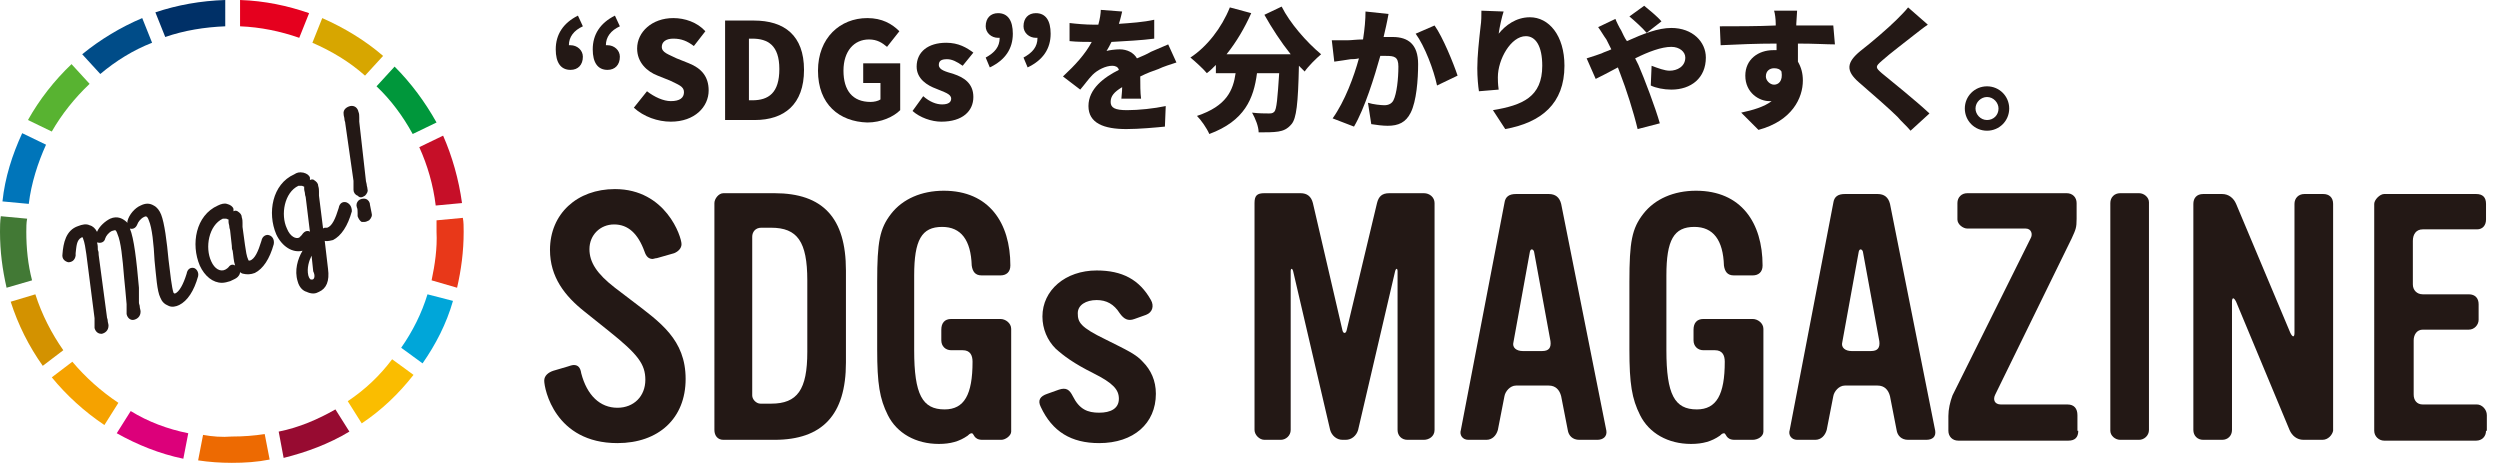 <?xml version="1.0" encoding="utf-8"?>
<!-- Generator: Adobe Illustrator 24.0.3, SVG Export Plug-In . SVG Version: 6.00 Build 0)  -->
<svg version="1.1" xmlns="http://www.w3.org/2000/svg" xmlns:xlink="http://www.w3.org/1999/xlink" x="0px" y="0px"
	 viewBox="0 0 304.1 56.4" style="enable-background:new 0 0 304.1 56.4;" xml:space="preserve">
<style type="text/css">
	.st0{display:none;}
	.st1{display:inline;}
	.st2{fill:#599F34;}
	.st3{fill:#CB900E;}
	.st4{fill:#AD1E24;}
	.st5{fill:#28813A;}
	.st6{fill:#3C6531;}
	.st7{fill:#F5A817;}
	.st8{fill:#D3251A;}
	.st9{fill:#EC8A13;}
	.st10{fill:#025FA3;}
	.st11{fill:#7D1926;}
	.st12{fill:#138EC2;}
	.st13{fill:#DC5211;}
	.st14{fill:#CD131C;}
	.st15{fill:#BF1062;}
	.st16{fill:#15284C;}
	.st17{fill:#C67A15;}
	.st18{fill:#043C70;}
	.st19{fill:#191210;}
	.st20{fill:#58B331;}
	.st21{fill:#D7A600;}
	.st22{fill:#C60F28;}
	.st23{fill:#00973B;}
	.st24{fill:#427935;}
	.st25{fill:#FABD00;}
	.st26{fill:#E83819;}
	.st27{fill:#F5A200;}
	.st28{fill:#0075BA;}
	.st29{fill:#970B31;}
	.st30{fill:#00A6D9;}
	.st31{fill:#ED6A02;}
	.st32{fill:#E5001E;}
	.st33{fill:#DC007A;}
	.st34{fill:#003067;}
	.st35{fill:#D39200;}
	.st36{fill:#004C88;}
	.st37{fill:#231815;}
</style>
<g id="レイヤー_1" class="st0">
	<g id="グループ_247" transform="translate(-268.915 -269.451)" class="st1">
		<g id="グループ_251">
			<g id="グループ_247-2">
				<path id="パス_458" class="st2" d="M279.8,279.6l-2.2-2.4c-2.1,2-3.9,4.3-5.3,6.9l2.9,1.4C276.5,283.4,278,281.4,279.8,279.6z
					"/>
				<path id="パス_459" class="st3" d="M315.5,276.3c-2.2-1.9-4.7-3.5-7.4-4.6l-1.1,3c2.3,1,4.5,2.3,6.4,4L315.5,276.3z"/>
				<path id="パス_460" class="st4" d="M325.1,294.1c-0.4-2.9-1.1-5.6-2.3-8.2l-2.9,1.4c1,2.2,1.7,4.6,2,7.1L325.1,294.1z"/>
				<path id="パス_461" class="st5" d="M319.1,285.8l2.9-1.4c-1.4-2.5-3.1-4.8-5.1-6.8l-2.2,2.4
					C316.4,281.6,317.9,283.6,319.1,285.8z"/>
				<path id="パス_462" class="st6" d="M272.2,296.1l-3.2-0.3c0,0.6-0.1,1.2-0.1,1.8c0,2.3,0.3,4.6,0.8,6.8l3.1-0.9
					c-0.5-1.9-0.7-3.9-0.7-5.9C272.1,297.1,272.1,296.6,272.2,296.1z"/>
				<path id="パス_463" class="st7" d="M311.2,318.3l1.7,2.7c2.4-1.6,4.5-3.6,6.3-5.9l-2.5-1.9
					C315.1,315.1,313.3,316.9,311.2,318.3z"/>
				<path id="パス_464" class="st8" d="M321.4,303.5l3.1,0.9c0.5-2.2,0.8-4.5,0.8-6.8c0-0.6,0-1.2,0-1.7l-3.2,0.3c0,0.5,0,1,0,1.4
					C322.1,299.6,321.9,301.6,321.4,303.5z"/>
				<path id="パス_465" class="st9" d="M277.8,313.5l-2.5,1.9c1.8,2.2,4,4.2,6.4,5.8l1.7-2.7C281.2,317.1,279.4,315.4,277.8,313.5
					z"/>
				<path id="パス_466" class="st10" d="M271.6,285.7c-1.2,2.6-2.1,5.5-2.4,8.3l3.2,0.3c0.3-2.5,1-4.9,2.1-7.2L271.6,285.7z"/>
				<path id="パス_467" class="st11" d="M303.4,325.1c2.8-0.6,5.5-1.7,8-3.2l-1.7-2.7c-2.1,1.2-4.5,2.2-6.9,2.7L303.4,325.1z"/>
				<path id="パス_468" class="st12" d="M320.3,313.7c1.6-2.3,2.9-4.9,3.7-7.6l-3.1-0.9c-0.7,2.3-1.8,4.5-3.2,6.5L320.3,313.7z"/>
				<path id="パス_469" class="st13" d="M293.6,322.4l-0.6,3.1c2.9,0.4,5.8,0.4,8.7-0.1l-0.6-3.1
					C298.6,322.7,296.1,322.7,293.6,322.4L293.6,322.4z"/>
				<path id="パス_470" class="st14" d="M306.5,271c-2.7-1-5.5-1.5-8.4-1.6v3.2c2.5,0.1,4.9,0.6,7.2,1.4L306.5,271z"/>
				<path id="パス_471" class="st15" d="M283.1,322.1c2.5,1.5,5.3,2.5,8.1,3.1l0.6-3.1c-2.5-0.5-4.8-1.4-7-2.7L283.1,322.1z"/>
				<path id="パス_472" class="st16" d="M296.4,269.5c-2.9,0.1-5.7,0.6-8.5,1.5l1.2,3c2.4-0.8,4.8-1.2,7.3-1.3L296.4,269.5z"/>
				<path id="パス_473" class="st17" d="M270.2,306.2c0.9,2.8,2.2,5.4,3.9,7.8l2.5-1.9c-1.5-2.1-2.6-4.4-3.4-6.8L270.2,306.2z"/>
				<path id="パス_474" class="st18" d="M286.2,271.6c-2.6,1.1-5.1,2.6-7.3,4.4l2.1,2.4c1.9-1.6,4-2.9,6.3-3.8L286.2,271.6z"/>
			</g>
			<g id="グループ_248">
				<path id="パス_475" class="st19" d="M344,323.1c-7.6,0-9-6.5-9-7.6c0-0.6,0.5-1.1,1.1-1.2l1.7-0.5c0.3-0.1,0.5-0.1,0.8-0.2
					c0.5,0,0.8,0.2,0.9,1c0.7,2.7,2.3,4.2,4.4,4.2c1.8,0.1,3.3-1.3,3.4-3.1c0-0.1,0-0.2,0-0.3c0-1.9-0.9-3.1-4.4-5.9l-3-2.4
					c-2.4-1.9-4.2-4.2-4.2-7.5c0-4.4,3.3-7.4,7.9-7.4c4,0,7.4,2.8,8.1,6.7c0,0.5-0.4,1-0.9,1.1l-2.1,0.6c-0.2,0-0.3,0.1-0.5,0.1
					c-0.5,0-0.8-0.3-1-0.9c-0.8-2.2-2-3.3-3.6-3.3c-1.6,0-3,1.2-3,2.9c0,0,0,0.1,0,0.2c0,1.6,0.9,3,3.1,4.8l2.1,1.6
					c3.4,2.6,6.5,4.8,6.5,9.5C352.2,320,348.9,323.1,344,323.1z"/>
				<path id="パス_476" class="st19" d="M363,322.6h-6.2c-0.6,0-1.1-0.5-1.1-1.1c0,0,0,0,0-0.1v-27.6c0-0.6,0.5-1.1,1.1-1.2h6.2
					c5.9,0,8.7,3,8.7,9.4v11.2C371.7,319.6,368.9,322.6,363,322.6z M367.1,303.3c0-4.8-1.2-6.4-4.4-6.4h-1.2c-0.6,0-1.1,0.4-1.1,1
					c0,0,0,0.1,0,0.1v19.3c0,0.5,0.5,1,1,1h1.3c3.2,0,4.4-1.7,4.4-6.3V303.3z"/>
				<path id="パス_477" class="st19" d="M390.6,322.6h-2.3c-1,0-1-0.8-1.3-0.8c-0.2,0-0.4,0.1-0.5,0.3c-1,0.7-2.3,1-3.5,1
					c-2.6,0.1-5-1.3-6.2-3.5c-1-2-1.3-3.8-1.3-8v-8.2c0-4.9,0.3-6.5,1.7-8.3c1.6-1.9,3.9-3,6.4-2.8c5.5,0,8.1,3.9,8.1,9.1
					c0,0.6-0.4,1.1-1,1.2c-0.1,0-0.1,0-0.2,0h-2.3c-0.6,0-1.2-0.5-1.2-1.1c0,0,0,0,0-0.1c-0.1-3.1-1.3-4.7-3.6-4.7
					c-2.5,0-3.4,1.6-3.4,5.9v9.1c0,5.4,1,7.2,3.6,7.2c2.4,0,3.4-1.8,3.4-5.8c0-0.8-0.3-1.4-1.2-1.4h-1.4c-0.6,0-1.2-0.5-1.2-1.1
					c0,0,0,0,0-0.1V309c-0.1-0.6,0.4-1.2,1-1.2c0.1,0,0.1,0,0.2,0h6c0.7,0,1.2,0.5,1.3,1.2v12.5
					C391.8,322.1,391.3,322.6,390.6,322.6z"/>
				<path id="パス_478" class="st19" d="M402.6,323c-3.1,0.2-6-1.6-7.1-4.4c-0.4-0.8-0.1-1.3,0.8-1.6l1.4-0.5
					c0.9-0.3,1.4,0,1.7,0.8c0.5,1.3,1.8,2.1,3.2,2c1.4,0,2.4-0.5,2.4-1.7c0-1.1-0.7-1.9-3.1-3.1c-1.7-0.8-3.2-1.8-4.6-3
					c-1.1-1-1.6-2.4-1.6-3.9c0-3.2,2.8-5.6,6.5-5.6c2.7-0.2,5.3,1.2,6.6,3.6c0.4,0.5,0.3,1.2-0.2,1.6c-0.1,0.1-0.2,0.1-0.3,0.2
					l-1.4,0.5c-0.7,0.3-1.5,0-1.8-0.7c-0.5-1-1.6-1.6-2.8-1.6c-1.3,0-2.3,0.6-2.3,1.6c0,1.1,0.2,1.7,3.4,3.2
					c2.6,1.3,3.6,1.9,4.5,2.7c1.1,1,1.6,2.4,1.6,3.9C409.5,320.7,406.7,323,402.6,323z"/>
			</g>
			<g id="グループ_249">
				<path id="パス_479" class="st19" d="M335.8,271.4c-0.8,0.3-1.4,1.1-1.4,2.1c0,0,0.1,0,0.2,0c0.6,0,1.1,0.4,1.2,1
					c0,0,0,0,0,0.1c0,0.6-0.4,1.2-1,1.2c0,0-0.1,0-0.1,0c-0.9,0-1.4-0.7-1.4-2c0-1.5,0.8-2.8,2.2-3.4L335.8,271.4z M339.5,271.4
					c-0.8,0.3-1.4,1.1-1.4,2.1c0,0,0.1,0,0.2,0c0.6,0,1.1,0.4,1.2,1c0,0,0,0,0,0.1c0,0.6-0.4,1.2-1,1.2c0,0-0.1,0-0.1,0
					c-0.9,0-1.4-0.7-1.4-2c0-1.5,0.8-2.8,2.2-3.4L339.5,271.4z"/>
				<path id="パス_480" class="st19" d="M340.9,280.4l1.2-1.5c0.7,0.7,1.7,1.1,2.7,1.2c1.1,0,1.7-0.5,1.7-1.2c0-0.8-0.6-1-1.6-1.5
					l-1.4-0.6c-1.3-0.4-2.1-1.6-2.2-2.9c0-1.8,1.5-3.1,3.7-3.1c1.3,0,2.5,0.5,3.4,1.4l-1.1,1.4c-0.6-0.6-1.4-0.9-2.3-0.9
					c-0.9,0-1.5,0.4-1.5,1.1c0,0.8,0.8,1,1.7,1.4l1.4,0.6c1.3,0.4,2.2,1.6,2.2,2.9c0,1.8-1.5,3.2-3.9,3.2
					C343.4,282,342,281.4,340.9,280.4z"/>
				<path id="パス_481" class="st19" d="M350.6,271.1h2.9c3.3,0,5.3,1.7,5.3,5.3s-2,5.4-5.2,5.4h-3.1L350.6,271.1z M353.5,280.1
					c2,0,3.2-1.1,3.2-3.7s-1.2-3.6-3.2-3.6h-0.7v7.3L353.5,280.1L353.5,280.1z"/>
				<path id="パス_482" class="st19" d="M360.4,276.5c0-3.5,2.3-5.6,5.1-5.6c1.2,0,2.5,0.5,3.3,1.4l-1.1,1.4
					c-0.5-0.6-1.3-0.9-2.1-0.9c-1.8,0-3,1.4-3,3.7c0,2.3,1.1,3.7,3.2,3.7c0.5,0,1-0.1,1.4-0.4v-2.1h-1.9v-1.8h3.8v4.8
					c-1,0.9-2.2,1.3-3.5,1.3C362.6,282,360.4,280,360.4,276.5z"/>
				<path id="パス_483" class="st19" d="M370.4,280.9l1-1.3c0.6,0.5,1.4,0.9,2.2,0.9c0.8,0,1.2-0.4,1.2-0.9c0-0.6-0.8-0.9-1.7-1.2
					c-1-0.4-2.2-1-2.2-2.4c0-1.5,1.2-2.5,3-2.5c1,0,2,0.4,2.8,1l-1,1.3c-0.5-0.4-1.1-0.6-1.8-0.7c-0.7,0-1.1,0.3-1.1,0.8
					c0,0.6,0.8,0.8,1.6,1.1c1.1,0.4,2.3,0.9,2.3,2.5c0,1.4-1.1,2.6-3.2,2.6C372.4,282,371.3,281.5,370.4,280.9z"/>
				<path id="パス_484" class="st19" d="M378.2,274.7c0.8-0.4,1.4-1.2,1.4-2.1c0,0-0.1,0-0.1,0c-0.6,0-1.1-0.4-1.2-1
					c0,0,0,0,0-0.1c0-0.6,0.4-1.2,1-1.2c0,0,0.1,0,0.1,0c0.9,0,1.4,0.7,1.4,2c0,1.5-0.8,2.8-2.2,3.4L378.2,274.7z M381.8,274.7
					c0.8-0.4,1.4-1.2,1.4-2.1c0,0-0.1,0-0.1,0c-0.6,0-1.1-0.4-1.2-1c0,0,0,0,0-0.1c0-0.6,0.4-1.2,1-1.2c0,0,0.1,0,0.1,0
					c0.9,0,1.4,0.7,1.4,2c0,1.5-0.8,2.8-2.2,3.4L381.8,274.7z"/>
				<path id="パス_485" class="st19" d="M401.2,273.4c-0.4,0.3-0.9,0.5-1.4,0.8c-1.4,0.6-2.7,1.4-4,2.1c-1.2,0.8-2,1.6-2,2.6
					c0,1,1,1.6,3,1.6c1.6,0,3.1-0.2,4.7-0.5l0,2.1c-1.5,0.2-3.1,0.4-4.6,0.4c-2.9,0-5-0.8-5-3.3c0-1.6,1-2.8,2.4-3.8
					c-0.7-1.2-1.4-2.8-2-4.3l1.8-0.7c0.5,1.4,1.1,2.7,1.8,4c1.2-0.7,2.4-1.3,3.1-1.7c0.5-0.2,0.9-0.5,1.3-0.9L401.2,273.4z"/>
				<path id="パス_486" class="st19" d="M411.7,271.4c-0.8,0.3-1.4,1.1-1.4,2.1c0,0,0.1,0,0.2,0c0.6,0,1.1,0.4,1.2,1
					c0,0,0,0,0,0.1c0,0.6-0.4,1.2-1,1.2c0,0-0.1,0-0.1,0c-0.9,0-1.4-0.7-1.4-2c0-1.5,0.8-2.8,2.2-3.4L411.7,271.4z M415.3,271.4
					c-0.8,0.3-1.4,1.1-1.4,2.1c0,0,0.1,0,0.2,0c0.6,0,1.1,0.4,1.2,1c0,0,0,0,0,0.1c0,0.6-0.4,1.2-1,1.2c0,0-0.1,0-0.1,0
					c-0.9,0-1.4-0.7-1.4-2c0-1.5,0.8-2.8,2.2-3.4L415.3,271.4z"/>
				<path id="パス_487" class="st19" d="M424.4,269.5c1.6,2.3,3.7,4.1,6.3,5.3c-0.4,0.5-0.8,1-1.2,1.5c-2.3-1.3-4.3-3-5.9-5.1
					c-1.5,2.1-3.5,3.9-5.8,5.1c-0.3-0.5-0.7-1-1.1-1.4c2.4-1.3,4.5-3.1,5.9-5.4L424.4,269.5z M424.7,281.1h5.2v1.6h-12.3v-1.6h1.6
					v-5h1.7v5h2.1v-7.5h1.8v3.1h3.9v1.5h-3.9V281.1z"/>
				<path id="パス_488" class="st19" d="M440.5,279.7c1.4,0.8,3,1.4,4.6,1.6c-0.5,0.5-0.8,1-1.2,1.6c-1.8-0.4-3.5-1.3-4.9-2.5v2.6
					h-1.7v-2.5c-1.5,1.1-3.1,1.9-4.9,2.4c-0.3-0.5-0.7-1-1.1-1.4c1.6-0.3,3.2-0.9,4.6-1.7h-4.2v-1.4h5.5v-0.6h-4.2v-1.2h4.2v-0.6
					h-4.9v-1.4h2.8c-0.1-0.4-0.3-0.8-0.5-1.1l0.2,0h-3v-1.4h1.9c-0.2-0.6-0.5-1.2-0.9-1.8l1.5-0.5c0.4,0.6,0.8,1.3,1.1,2l-0.7,0.3
					h1.3v-2.4h1.6v2.4h1.1v-2.4h1.6v2.4h1.3l-0.5-0.2c0.4-0.7,0.7-1.4,0.9-2.1l1.8,0.4c-0.4,0.7-0.8,1.3-1.1,1.8h1.9v1.4h-2.7
					c-0.2,0.4-0.5,0.8-0.7,1.2h2.8v1.4h-5v0.6h4.4v1.2H439v0.6h5.6v1.4L440.5,279.7z M436.5,273.3c0.2,0.4,0.4,0.7,0.5,1.1l-0.2,0
					h2.7c0.2-0.4,0.4-0.8,0.5-1.2H436.5z"/>
				<path id="パス_489" class="st19" d="M446.4,274.7c0.8-0.4,1.4-1.2,1.4-2.1c0,0-0.1,0-0.1,0c-0.6,0-1.1-0.4-1.2-1
					c0,0,0,0,0-0.1c0-0.6,0.4-1.2,1-1.2c0,0,0.1,0,0.1,0c0.9,0,1.4,0.7,1.4,2c0,1.5-0.8,2.8-2.2,3.4L446.4,274.7z M450,274.7
					c0.8-0.4,1.4-1.2,1.4-2.1c0,0-0.1,0-0.1,0c-0.6,0-1.1-0.4-1.2-1c0,0,0,0,0-0.1c0-0.6,0.4-1.2,1-1.2c0,0,0.1,0,0.1,0
					c0.9,0,1.4,0.7,1.4,2c0,1.5-0.8,2.8-2.2,3.4L450,274.7z"/>
				<path id="パス_490" class="st19" d="M464.7,279.7c0-0.4,0-1.1,0.1-1.7c-1.1,0.6-1.6,1.1-1.6,1.9c0,0.8,0.7,1,2.1,1
					c1.4,0,2.7-0.1,4.1-0.4l-0.1,1.9c-1.4,0.1-2.7,0.2-4.1,0.2c-2.2,0-3.9-0.5-3.9-2.4c0-1.8,1.7-3,3.4-3.8c-0.2-0.3-0.6-0.5-1-0.5
					c-0.8,0-1.6,0.4-2.2,1c-0.5,0.5-0.9,1-1.3,1.6l-1.5-1.1c1.3-1.1,2.4-2.5,3.2-3.9h-0.2c-0.6,0-1.6,0-2.4-0.1v-1.7
					c0.8,0.1,1.7,0.2,2.5,0.2h0.7c0.1-0.5,0.2-1.1,0.3-1.6l1.9,0.2c-0.1,0.4-0.2,0.8-0.4,1.4c1.4-0.1,2.7-0.2,4.1-0.4l0,1.7
					c-1.5,0.2-3.1,0.3-4.7,0.4c-0.2,0.5-0.5,1-0.8,1.5c0.5-0.2,1.1-0.3,1.6-0.3c0.8-0.1,1.6,0.4,1.9,1.1c0.7-0.4,1.4-0.6,1.9-0.9
					c0.5-0.2,1.1-0.5,1.6-0.7l0.7,1.7c-0.6,0.2-1.1,0.4-1.7,0.6c-0.6,0.2-1.5,0.6-2.3,1c0,0.8,0,1.9,0.1,2.5L464.7,279.7z"/>
				<path id="パス_491" class="st19" d="M482.7,275.4c0.9,1,1.4,2.2,1.4,3.5c0,2.2-1.9,3.7-5.1,3.7c-2.3,0-3.9-1-3.9-3.4
					c0-0.4,0-0.9,0.1-1.5c-0.9-0.1-1.9-0.2-2.8-0.5l0.1-1.7c0.9,0.3,1.9,0.5,2.8,0.6c0.1-0.6,0.2-1.3,0.2-2c-1-0.1-1.9-0.3-2.9-0.5
					l0.1-1.7c1,0.3,2,0.5,2.9,0.5c0.1-0.4,0.1-0.8,0.1-1.1c0-0.4,0-0.9,0-1.3l2,0.1c-0.1,0.5-0.2,0.9-0.2,1.3c0,0.2-0.1,0.6-0.2,1.1
					c0.9,0,1.8-0.1,2.6-0.2l-0.1,1.7c-0.9,0.1-1.9,0.1-2.8,0.1c-0.1,0.6-0.2,1.3-0.2,2h0.1c1,0,1.9-0.1,2.9-0.2l0,1.7
					c-0.8,0.1-1.6,0.1-2.5,0.1H477c0,0.4-0.1,0.8-0.1,1c0,1.2,0.7,1.8,2.1,1.8c2,0,3.1-0.9,3.1-2.1c-0.1-1.1-0.6-2.1-1.5-2.8
					L482.7,275.4z"/>
				<path id="パス_492" class="st19" d="M487.9,275.2c1.7-0.6,3.4-1,5.1-1.1c2.3,0,3.8,1.4,3.8,3.5c0,2.6-2.3,4.4-6.8,4.6
					l-0.8-1.8c3.3-0.1,5.7-0.9,5.7-2.9c0-1-0.8-1.8-1.9-1.8c-0.1,0-0.1,0-0.2,0c-1.7,0-4.5,1.2-5.8,1.7l-0.7-1.9
					C486.9,275.5,487.4,275.4,487.9,275.2z"/>
				<path id="パス_493" class="st19" d="M509,273.4c-0.4,0.3-0.9,0.5-1.4,0.8c-1.4,0.6-2.7,1.4-4,2.1c-1.2,0.8-2,1.6-2,2.6
					c0,1,1,1.6,3,1.6c1.6,0,3.1-0.2,4.7-0.5l0,2.1c-1.5,0.2-3.1,0.4-4.6,0.4c-2.9,0-5-0.8-5-3.3c0-1.6,1-2.8,2.4-3.8
					c-0.7-1.2-1.4-2.8-2-4.3l1.8-0.7c0.5,1.4,1.1,2.7,1.8,4c1.2-0.7,2.4-1.3,3.1-1.7c0.5-0.2,0.9-0.5,1.3-0.9L509,273.4z"/>
				<path id="パス_494" class="st19" d="M515.1,279.7c0.6,1,1.7,1.4,3.2,1.4c1.7,0.1,5,0,6.9-0.1c-0.2,0.6-0.4,1.1-0.5,1.7
					c-1.7,0.1-4.7,0.1-6.4,0c-1.5,0.1-2.9-0.5-3.9-1.6c-0.6,0.6-1.3,1.1-2.1,1.7l-0.8-1.8c0.7-0.4,1.4-0.9,2-1.3v-3.1h-1.7v-1.6h3.4
					L515.1,279.7L515.1,279.7z M514.1,273.2c-0.7-0.9-1.5-1.6-2.3-2.3l1.3-1c0.9,0.6,1.7,1.4,2.4,2.2L514.1,273.2z M518.6,275.1
					c-0.1,1.9-0.8,3.7-2,5.2c-0.3-0.5-0.8-0.9-1.2-1.2c1.5-1.6,1.7-3.8,1.7-5.4v-3.3l1.5,0.3c1.6-0.2,3.1-0.6,4.6-1.1l1.4,1.3
					c-1.9,0.6-3.8,1-5.8,1.3v1.5h6.3v1.6h-2.4v5.4h-1.7v-5.4L518.6,275.1z"/>
				<path id="パス_495" class="st19" d="M528.1,273.6c2-0.7,4-1.2,6.1-1.4c2.6,0,4.6,1.5,4.6,4.1c0,3.2-3.1,5.3-8.2,5.6l-0.8-1.9
					c3.9-0.1,6.9-1.2,6.9-3.7c0-1.3-1-2.4-2.3-2.4c-0.1,0-0.2,0-0.3,0c-2.1,0-5.5,1.4-7,2.1l-0.8-2
					C526.9,274,527.6,273.8,528.1,273.6z M538.1,272.1l-1.2,0.5c-0.3-0.7-0.7-1.4-1.2-2l1.2-0.5
					C537.3,270.8,537.7,271.4,538.1,272.1z M539.8,271.5l-1.2,0.5c-0.3-0.7-0.7-1.4-1.2-2l1.1-0.5
					C539.1,270.1,539.5,270.8,539.8,271.5L539.8,271.5z"/>
				<path id="パス_496" class="st19" d="M544,270.5c-0.1,0.4-0.2,0.8-0.3,1.2c-0.5,2.1-0.7,4.2-0.5,6.4c0.2-0.4,0.4-1.1,0.7-1.6
					l0.9,0.6c-0.4,1.1-0.7,2.3-1,3.5c-0.1,0.2-0.1,0.5-0.1,0.7c0,0.1,0,0.4,0,0.6l-1.6,0.2c-0.5-1.5-0.8-3.1-0.8-4.6
					c0-1.9,0.2-3.8,0.5-5.7c0.1-0.4,0.1-0.8,0.1-1.2L544,270.5z M553.2,274.7c-0.6,0.1-1.3,0.1-2.1,0.2v0.6c0,3.4-0.3,5.5-3.1,7.3
					l-1.7-1.3c0.6-0.3,1.2-0.7,1.7-1.1c1.1-1.1,1.3-2.4,1.3-4.8V275c-0.5,0-1.1,0-1.6,0c-0.6,0-1.5,0-2.2-0.1v-1.8
					c0.7,0.1,1.5,0.1,2.2,0.1c0.5,0,1.1,0,1.6,0c0-0.8,0-1.5-0.1-1.9c0-0.3-0.1-0.7-0.2-1h2.1c0,0.3-0.1,0.6-0.1,1
					c0,0.3,0,1.1,0,1.8c0.7,0,1.5-0.1,2.2-0.3V274.7z"/>
				<path id="パス_497" class="st19" d="M564.1,271.8c-0.3,0.2-0.7,0.4-1,0.6c-0.8,0.5-2.3,1.8-3.2,2.5c0.4-0.1,0.9-0.2,1.3-0.2
					c2.4,0,4.3,1.5,4.3,3.6c0,2.3-1.7,4.1-5.2,4.1c-2,0-3.5-0.9-3.5-2.4c0.1-1.3,1.2-2.3,2.6-2.2l0,0c1.5-0.1,2.8,1,3.1,2.5
					c0.7-0.4,1.2-1.1,1.2-2c0-1.3-1.3-2.2-3-2.2c-2.2,0-3.6,1.2-5.2,2.9l-1.3-1.4c1-0.8,2.7-2.3,3.6-3c0.8-0.7,2.3-1.9,3-2.5
					c-0.7,0-2.7,0.1-3.5,0.2c-0.4,0-0.8,0-1.2,0.1l-0.1-1.9c0.4,0,0.9,0.1,1.3,0.1c0.8,0,3.8-0.1,4.6-0.1c0.4,0,0.7-0.1,1.1-0.1
					L564.1,271.8z M560.9,280.9c-0.1-0.9-0.6-1.5-1.4-1.5c-0.5,0-0.9,0.3-0.9,0.7c0,0.5,0.6,0.9,1.5,0.9
					C560.3,280.9,560.6,280.9,560.9,280.9z"/>
				<path id="パス_498" class="st19" d="M570,280.5c0-0.8,0.8-1.5,1.6-1.4c0.8,0,1.4,0.7,1.4,1.4c0,0.8-0.8,1.5-1.6,1.4
					C570.6,281.9,570,281.3,570,280.5z M570.2,273.1l-0.1-2.2h2.7l-0.1,2.2l-0.5,5h-1.5L570.2,273.1z"/>
			</g>
			<g id="グループ_250">
				<path id="パス_499" class="st19" d="M292.5,302c-0.4-0.1-0.8,0.1-0.9,0.7c-0.4,1.3-0.9,2.2-1.4,2.4c0,0-0.1,0-0.1,0
					c0,0-0.1-0.1-0.1-0.1c-0.3-1.3-0.5-2.7-0.6-4c-0.1-1.9-0.4-3.7-0.9-5.5c-0.2-0.5-0.5-0.8-1-1.1c-0.5-0.3-1.1-0.3-1.5,0
					c-0.8,0.4-1.3,1.1-1.6,1.9c0,0.1,0,0.1,0,0.2c-0.5-0.6-1.4-0.8-2.1-0.5c-0.7,0.3-1.3,0.9-1.6,1.6c-0.2-0.4-0.5-0.7-0.9-0.8
					c-0.5-0.1-0.9-0.1-1.4,0.1c-1.3,0.6-1.7,2.2-1.7,3.5c-0.1,0.5,0.2,0.9,0.7,1h0c0.5,0,0.8-0.3,0.9-0.8c0,0,0,0,0-0.1l0-0.3
					c0.1-0.8,0.1-1.6,0.8-1.9c0.1,0,0.2,0,0.2,0.1c0.2,0.6,0.3,1.2,0.4,1.9l1,7.8c0,0.2,0,0.4,0,0.6s0,0.4,0,0.6
					c0,0.4,0.4,0.7,0.8,0.7c0,0,0.1,0,0.1,0c0.5-0.1,0.8-0.5,0.8-1c0,0,0,0,0,0c0-0.2-0.1-0.4-0.1-0.6c0-0.2-0.1-0.3-0.1-0.5l-1-7.5
					c0-0.2,0-0.4-0.1-0.6c0-0.3,0-0.6-0.1-0.9c0,0,0,0,0.1,0c0.4,0.1,0.8-0.1,0.9-0.4c0,0,0,0,0,0c0.1-0.4,0.4-0.7,0.8-0.9l0,0
					c0.1,0,0.2-0.1,0.3,0c0.1,0,0.2,0.2,0.3,0.5c0.5,1.7,0.7,3.5,0.8,5.3c0.1,1,0.2,2,0.3,3.2c0,0.2,0,0.4,0,0.6s0,0.4,0,0.6
					c0,0.5,0.5,0.8,0.9,0.7c0,0,0,0,0,0c0.5-0.1,0.8-0.5,0.8-1c0,0,0,0,0,0c0-0.2-0.1-0.4-0.1-0.6c0-0.2-0.1-0.3-0.1-0.5l-0.2-1.7
					c-0.1-2.4-0.5-4.9-1.1-7.2l0,0c0.4,0.1,0.8-0.1,0.9-0.5v0c0.1-0.4,0.4-0.7,0.8-0.9c0.2-0.1,0.4-0.1,0.6,0.4
					c0.4,1.6,0.7,3.2,0.7,4.9c0,1.5,0.3,3,0.7,4.5c0.2,0.5,0.5,0.8,1,1c0.4,0.1,0.9,0.1,1.3-0.1c1-0.5,1.8-1.7,2.3-3.5
					C293.1,302.6,292.9,302.2,292.5,302z"/>
				<path id="パス_500" class="st19" d="M301.6,298.1c-0.4-0.1-0.8,0.1-1,0.7c-0.4,1.3-0.8,2.2-1.4,2.4c-0.1,0-0.2,0-0.2-0.1
					c-0.2-0.6-0.3-1.2-0.4-1.8l-0.3-2.1c0-0.2,0-0.3,0-0.5c0-0.2,0-0.5-0.1-0.7c0-0.3-0.2-0.5-0.5-0.6c-0.2-0.1-0.3-0.1-0.5,0
					c0-0.1,0-0.2,0-0.3c-0.1-0.3-0.4-0.6-0.8-0.6c-0.4,0-0.8,0-1.1,0.2c-2.7,1.1-3.3,4.8-2.2,7.2c0.4,1.2,1.5,2,2.7,2.1
					c0.4,0,0.7-0.1,1-0.2h0c0.3-0.1,0.6-0.3,0.9-0.5c0.2-0.2,0.3-0.4,0.3-0.6c0.1,0.1,0.3,0.2,0.4,0.2c0.5,0.1,0.9,0.1,1.4-0.1
					c1-0.5,1.8-1.7,2.3-3.5C302.3,298.6,302,298.2,301.6,298.1z M296.7,301.9c-0.1,0.1-0.3,0.2-0.4,0.3c-0.6,0.3-1.3-0.1-1.7-1
					c-0.8-1.7-0.3-4.4,1.4-5.2c0,0,0.1,0,0.2,0s0.1,0,0.2,0c0.1,0,0.2,0.1,0.3,0c0,0.1,0,0.2,0,0.3c0,0.2,0.1,0.4,0.1,0.6
					c0,0.2,0.1,0.3,0.1,0.5l0.2,1.8c0,0.2,0,0.4,0.1,0.6c0,0.6,0.1,1.2,0.4,1.8C297.2,301.6,296.9,301.7,296.7,301.9L296.7,301.9z"
					/>
				<path id="パス_501" class="st19" d="M311,294c-0.4-0.1-0.8,0.1-1,0.7c-0.4,1.3-0.8,2.2-1.4,2.4c-0.1,0-0.1,0-0.2,0
					c-0.1,0-0.2,0-0.4,0.1l-0.5-4c0-0.2,0-0.3,0-0.5c0-0.2,0-0.5-0.1-0.7c0-0.3-0.2-0.5-0.5-0.7c-0.1-0.1-0.3-0.1-0.5,0
					c0-0.1,0-0.2,0-0.4c-0.1-0.3-0.4-0.6-0.8-0.6c-0.4,0-0.8,0-1.1,0.2c-2.7,1.2-3.3,4.8-2.2,7.2c0.4,1.4,1.8,2.2,3.2,2
					c-0.7,1.1-0.9,2.5-0.6,3.7c0.1,0.6,0.5,1.1,1.1,1.3c0.2,0.1,0.5,0.2,0.8,0.2s0.5,0,0.8-0.1c0.9-0.4,1.3-1.3,1.1-2.8l-0.4-3.4h0
					c0.3,0,0.7,0,1-0.1c1-0.5,1.8-1.7,2.3-3.5C311.7,294.6,311.4,294.1,311,294z M306.9,303.5c0,0-0.1,0-0.2,0c0,0-0.2-0.1-0.3-0.5
					c-0.2-0.8,0-1.7,0.5-2.4l0.2,1.9l0,0C307.3,303.1,307.1,303.4,306.9,303.5L306.9,303.5z M306.4,297.5c-0.3,0-0.6,0.2-0.7,0.5
					c-0.1,0.1-0.2,0.2-0.3,0.3c-0.4,0.2-1.1-0.1-1.5-1.1c-0.8-1.7-0.3-4.4,1.4-5.2c0,0,0.1,0,0.2,0s0.1,0,0.2,0c0.1,0,0.2,0.1,0.3,0
					c0,0.1,0,0.2,0,0.3c0,0.2,0.1,0.4,0.1,0.6c0,0.2,0.1,0.3,0.1,0.5l0.5,4.1C306.5,297.5,306.4,297.5,306.4,297.5L306.4,297.5z"/>
				<path id="パス_502" class="st19" d="M312.8,293.4c0.2,0,0.3-0.1,0.5-0.2c0.2-0.2,0.4-0.5,0.3-0.9c0-0.2-0.1-0.4-0.1-0.6
					c0-0.1-0.1-0.3-0.1-0.5l-0.8-7.1c0-0.2,0-0.3,0-0.5c0-0.2,0-0.5,0-0.7c0-0.5-0.5-0.8-0.9-0.7c0,0,0,0,0,0
					c-0.5,0.1-0.8,0.5-0.8,1c0,0,0,0,0,0c0,0.2,0.1,0.4,0.1,0.6c0,0.2,0.1,0.3,0.1,0.5l1,7c0,0.2,0,0.4,0,0.5c0,0.2,0,0.4,0,0.6
					c0,0.3,0.2,0.6,0.5,0.7C312.6,293.4,312.7,293.4,312.8,293.4z"/>
				<path id="パス_503" class="st19" d="M314.1,295.3c-0.1-0.3-0.1-0.6-0.1-1c0-0.3-0.2-0.6-0.5-0.7c-0.3-0.1-0.7,0-0.9,0.2
					c-0.2,0.2-0.3,0.5-0.2,0.8c0,0.2,0.1,0.5,0.1,0.7c0,0.1,0,0.2,0,0.4c0,0.3,0.2,0.6,0.5,0.7c0.1,0,0.2,0,0.3,0
					c0.5,0,0.8-0.4,0.8-0.8C314.2,295.5,314.1,295.4,314.1,295.3L314.1,295.3z"/>
			</g>
		</g>
		<g id="グループ_252">
			<path id="パス_504" class="st19" d="M442.1,322.7h-2c-0.6,0-1.2-0.5-1.2-1.2c0,0,0,0,0,0v-19.3c0-0.4-0.2-0.4-0.3,0l-4.5,19.3
				c-0.2,0.7-0.8,1.2-1.5,1.2h-0.4c-0.7,0-1.3-0.5-1.5-1.2l-4.5-19.4c-0.1-0.4-0.3-0.4-0.3,0v19.3c0,0.7-0.5,1.2-1.2,1.2h-2
				c-0.6,0-1.2-0.6-1.2-1.2v-27.6c0-0.9,0.3-1.2,1.2-1.2h4.4c0.7-0.1,1.4,0.5,1.5,1.2l3.6,15.5c0.1,0.4,0.4,0.4,0.5,0l3.6-15.5
				c0.1-0.7,0.7-1.3,1.5-1.2c0,0,0,0,0,0h4.2c0.7,0,1.2,0.5,1.3,1.2c0,0,0,0,0,0v27.6C443.3,322.2,442.7,322.7,442.1,322.7z"/>
			<path id="パス_505" class="st19" d="M463.2,322.7H461c-0.7,0-1.4-0.5-1.4-1.2l-0.8-4.1c-0.1-0.7-0.7-1.3-1.5-1.3h-4
				c-0.7,0.1-1.2,0.6-1.4,1.3l-0.8,4.1c-0.1,0.7-0.7,1.2-1.4,1.2h-2.2c-0.5,0-1-0.4-1-0.9c0-0.1,0-0.2,0-0.3l5.3-27.6
				c0.1-0.7,0.7-1.2,1.4-1.1c0,0,0,0,0,0h4c0.7-0.1,1.4,0.5,1.5,1.2l5.5,27.6c0.1,0.5-0.2,1-0.7,1.2
				C463.4,322.7,463.3,322.7,463.2,322.7z M455.5,299.8c-0.1-0.3-0.4-0.4-0.5,0l-2,11c-0.2,0.7,0.4,1.1,1,1.1h2.4
				c0.8,0,1.1-0.4,1-1.2L455.5,299.8z"/>
			<path id="パス_506" class="st19" d="M482.1,322.7h-2.3c-1,0-1-0.8-1.3-0.8c-0.2,0-0.4,0.1-0.5,0.3c-1,0.7-2.3,1-3.5,1
				c-2.6,0.1-5-1.3-6.2-3.5c-1-2-1.3-3.8-1.3-8v-8.2c0-4.9,0.3-6.5,1.7-8.3c1.6-1.9,3.9-3,6.4-2.8c5.5,0,8.1,3.9,8.1,9.1
				c0,0.6-0.4,1.1-1,1.2c-0.1,0-0.1,0-0.2,0h-2.3c-0.6,0-1.2-0.5-1.2-1.1c0,0,0,0,0-0.1c-0.1-3.1-1.3-4.7-3.6-4.7
				c-2.5,0-3.4,1.6-3.4,5.9v9.1c0,5.4,1,7.2,3.6,7.2c2.4,0,3.4-1.8,3.4-5.8c0-0.8-0.3-1.4-1.2-1.4H476c-0.6,0-1.2-0.5-1.2-1.1
				c0,0,0,0,0-0.1v-1.3c-0.1-0.6,0.4-1.2,1-1.2c0.1,0,0.1,0,0.2,0h6c0.7,0,1.2,0.5,1.3,1.2v12.5
				C483.3,322.2,482.8,322.7,482.1,322.7z"/>
			<path id="パス_507" class="st19" d="M503.2,322.7H501c-0.7,0-1.4-0.5-1.4-1.2l-0.8-4.1c-0.1-0.7-0.7-1.3-1.5-1.3h-4
				c-0.7,0.1-1.2,0.6-1.4,1.3l-0.8,4.1c-0.1,0.7-0.7,1.2-1.4,1.2h-2.2c-0.5,0-1-0.4-1-0.9c0-0.1,0-0.2,0-0.3l5.3-27.6
				c0.1-0.7,0.7-1.2,1.4-1.1c0,0,0,0,0,0h4c0.7-0.1,1.4,0.5,1.5,1.2l5.5,27.6c0.1,0.5-0.2,1-0.7,1.2
				C503.5,322.7,503.3,322.7,503.2,322.7z M495.5,299.8c-0.1-0.3-0.4-0.4-0.5,0l-2,11c-0.2,0.7,0.4,1.1,1,1.1h2.4
				c0.8,0,1.1-0.4,1-1.2L495.5,299.8z"/>
			<path id="パス_508" class="st19" d="M521.7,321.5c0.1,0.6-0.3,1.1-0.9,1.2c-0.1,0-0.2,0-0.2,0h-13.4c-0.6,0-1.2-0.5-1.2-1.1
				c0,0,0,0,0-0.1v-1.8c0-0.9,0.2-1.7,0.5-2.5l9.4-19.1c0.2-0.5,0.1-1.2-0.6-1.2h-7.1c-0.6,0-1.1-0.5-1.2-1.1v-2
				c0-0.7,0.5-1.2,1.2-1.2h12.1c0.7,0,1.2,0.5,1.2,1.2v1.9c0.1,0.8-0.2,1.6-0.6,2.4l-9.3,19c-0.3,0.6-0.1,1.2,0.7,1.2h8.2
				c0.6,0,1.1,0.4,1.2,1c0,0.1,0,0.2,0,0.2L521.7,321.5L521.7,321.5z"/>
			<path id="パス_509" class="st19" d="M529.1,322.7h-2.3c-0.6,0-1.1-0.5-1.2-1.1v-27.7c0-0.6,0.5-1.2,1.1-1.2c0,0,0,0,0,0h2.3
				c0.6,0,1.1,0.5,1.2,1.1v27.7C530.2,322.2,529.7,322.7,529.1,322.7z"/>
			<path id="パス_510" class="st19" d="M551.4,322.7h-2.3c-0.8,0-1.4-0.5-1.7-1.2l-6.5-15.6c-0.2-0.6-0.5-0.5-0.5,0v15.6
				c0,0.6-0.5,1.2-1.1,1.2c0,0-0.1,0-0.1,0h-2.3c-0.6,0-1.2-0.5-1.2-1.1c0,0,0-0.1,0-0.1v-27.6c-0.1-0.6,0.4-1.2,1-1.2
				c0.1,0,0.1,0,0.2,0h2.3c0.7,0,1.4,0.5,1.7,1.2l6.5,15.7c0.2,0.6,0.5,0.5,0.5,0v-15.6c0-0.6,0.5-1.2,1.2-1.2c0,0,0,0,0,0h2.3
				c0.6-0.1,1.2,0.4,1.2,1c0,0.1,0,0.1,0,0.2v27.6C552.6,322.2,552,322.7,551.4,322.7z"/>
			<path id="パス_511" class="st19" d="M571.3,321.5c0,0.6-0.5,1.2-1.2,1.2c0,0,0,0,0,0h-11.2c-0.7,0-1.2-0.5-1.2-1.2v-27.6
				c0.1-0.6,0.6-1.1,1.2-1.2H570c0.8,0,1.2,0.4,1.2,1.2v1.9c0.1,0.6-0.3,1.1-0.9,1.2c-0.1,0-0.2,0-0.2,0h-6.6
				c-0.8,0-1.2,0.6-1.2,1.4v5.3c0,0.6,0.5,1.2,1.1,1.2c0,0,0,0,0.1,0h5.6c0.6,0,1.1,0.4,1.2,1c0,0.1,0,0.1,0,0.2v1.9
				c0,0.6-0.5,1.2-1.2,1.2h-5.6c-0.7,0-1.2,0.6-1.1,1.2c0,0,0,0,0,0v6.8c-0.1,0.6,0.3,1.1,0.9,1.2c0.1,0,0.1,0,0.2,0h6.6
				c0.7,0,1.2,0.6,1.2,1.3L571.3,321.5z"/>
		</g>
	</g>
</g>
<g id="レイヤー_2">
	<g>
		<g>
			<path class="st20" d="M10.9,10.2L8.7,7.8c-2.1,2-3.9,4.3-5.3,6.8l2.9,1.4C7.5,13.9,9.1,11.9,10.9,10.2z"/>
			<path class="st21" d="M46.6,6.8c-2.2-1.9-4.7-3.4-7.4-4.6l-1.2,3c2.3,1,4.5,2.3,6.4,4L46.6,6.8z"/>
			<path class="st22" d="M56.2,24.7c-0.4-2.9-1.2-5.7-2.3-8.2L51,17.9c1,2.2,1.7,4.6,2,7.1L56.2,24.7z"/>
			<path class="st23" d="M50.2,16.3l2.9-1.4c-1.4-2.5-3.1-4.8-5.1-6.8l-2.2,2.4C47.5,12.1,49,14.1,50.2,16.3z"/>
			<path class="st24" d="M3.3,26.6l-3.2-0.3C0,27,0,27.6,0,28.2c0,2.4,0.3,4.6,0.8,6.8l3.1-0.9c-0.5-1.9-0.7-3.9-0.7-5.9
				C3.2,27.7,3.2,27.1,3.3,26.6z"/>
			<path class="st25" d="M42.3,48.8l1.7,2.7c2.4-1.6,4.5-3.6,6.3-5.9l-2.6-1.9C46.2,45.7,44.4,47.4,42.3,48.8z"/>
			<path class="st26" d="M52.5,34.1l3.1,0.9c0.5-2.2,0.8-4.4,0.8-6.8c0-0.6,0-1.2-0.1-1.7l-3.2,0.3c0,0.5,0,1,0,1.4
				C53.2,30.2,52.9,32.2,52.5,34.1z"/>
			<path class="st27" d="M8.8,44l-2.5,1.9c1.8,2.2,4,4.2,6.4,5.8l1.7-2.7C12.3,47.6,10.4,45.9,8.8,44z"/>
			<path class="st28" d="M2.7,16.2c-1.2,2.6-2.1,5.4-2.4,8.3l3.2,0.3c0.3-2.5,1.1-5,2.1-7.2L2.7,16.2z"/>
			<path class="st29" d="M34.5,55.7c2.8-0.7,5.5-1.7,8-3.2l-1.7-2.7c-2.1,1.2-4.4,2.2-6.9,2.7L34.5,55.7z"/>
			<path class="st30" d="M51.4,44.2c1.6-2.3,2.9-4.8,3.7-7.6L52,35.8c-0.7,2.3-1.8,4.5-3.2,6.5L51.4,44.2z"/>
			<path class="st31" d="M24.7,52.9l-0.6,3.1c1.3,0.2,2.7,0.3,4.1,0.3c1.6,0,3.1-0.1,4.6-0.4l-0.6-3.1c-1.3,0.2-2.6,0.3-4,0.3
				C27,53.2,25.8,53.1,24.7,52.9z"/>
			<path class="st32" d="M37.6,1.6c-2.6-0.9-5.4-1.5-8.4-1.6v3.2c2.5,0.1,4.9,0.6,7.2,1.4L37.6,1.6z"/>
			<path class="st33" d="M14.2,52.7c2.5,1.4,5.2,2.5,8.1,3.1l0.6-3.1c-2.5-0.5-4.9-1.4-7-2.7L14.2,52.7z"/>
			<path class="st34" d="M27.4,0c-3,0.1-5.8,0.6-8.5,1.5l1.2,3c2.3-0.8,4.8-1.2,7.3-1.3V0z"/>
			<path class="st35" d="M1.3,36.7c0.9,2.8,2.2,5.4,3.9,7.8l2.5-1.9c-1.4-2-2.6-4.3-3.4-6.8L1.3,36.7z"/>
			<path class="st36" d="M17.3,2.2c-2.6,1.1-5.1,2.6-7.3,4.4L12.2,9c1.9-1.6,4-2.9,6.3-3.8L17.3,2.2z"/>
		</g>
		<g>
			<path class="st37" d="M23.6,32.6c-0.4-0.1-0.8,0.1-0.9,0.7c-0.4,1.3-0.9,2.2-1.4,2.4c0,0-0.1,0-0.1,0c0,0-0.1-0.1-0.1-0.1
				c-0.2-0.6-0.4-2.3-0.6-4c-0.2-2.2-0.5-4.5-0.9-5.5c-0.2-0.5-0.5-0.9-0.9-1.1c-0.5-0.3-1-0.3-1.6,0c-0.7,0.3-1.4,1.1-1.6,1.9
				c0,0.1,0,0.2,0,0.2c-0.5-0.5-1.2-0.9-2.1-0.5c-0.6,0.3-1.3,0.9-1.6,1.6c-0.2-0.4-0.5-0.7-0.9-0.8c-0.4-0.2-0.9-0.1-1.4,0.1
				C8,28,7.7,29.6,7.6,30.9c-0.1,0.6,0.3,0.9,0.7,1c0.4,0,0.8-0.2,0.9-0.8l0-0.3c0.1-0.8,0.1-1.6,0.7-1.9c0.1-0.1,0.2,0,0.2,0.1
				c0.2,0.5,0.3,1.2,0.4,1.9l1,7.8c0,0.2,0,0.4,0,0.6c0,0.2,0,0.4,0,0.6c0.1,0.4,0.4,0.7,0.8,0.7c0,0,0.1,0,0.1,0
				c0.4-0.1,0.8-0.4,0.8-1c0-0.2-0.1-0.4-0.1-0.6c0-0.2-0.1-0.3-0.1-0.5l-1-7.5c0-0.2,0-0.4-0.1-0.6c0-0.3,0-0.6-0.1-0.9
				c0,0,0,0,0.1,0c0.3,0.1,0.8,0,0.9-0.5c0.1-0.3,0.4-0.7,0.8-0.9h0C13.9,28,14,28,14,28c0.1,0,0.2,0.2,0.3,0.5
				c0.4,0.9,0.6,2.8,0.8,5.3c0.1,1,0.2,2,0.3,3.2c0,0.2,0,0.4,0,0.6c0,0.2,0,0.4,0,0.6c0.1,0.5,0.5,0.8,0.9,0.7
				c0.4-0.1,0.8-0.4,0.8-1c0-0.2-0.1-0.4-0.1-0.6c0-0.2-0.1-0.3-0.1-0.5L16.9,35c-0.3-3.4-0.6-6-1.1-7.2c0,0,0,0,0,0
				c0.3,0.1,0.7,0,0.9-0.5c0.1-0.3,0.4-0.7,0.8-0.9c0.2-0.1,0.4-0.2,0.6,0.4c0.4,0.9,0.6,2.9,0.7,4.9c0.2,1.9,0.3,3.7,0.7,4.5
				c0.2,0.5,0.5,0.8,1,1c0.4,0.2,0.9,0.1,1.3-0.1c1-0.5,1.8-1.7,2.3-3.5C24.2,33.1,23.9,32.7,23.6,32.6z"/>
			<path class="st37" d="M32.7,28.6c-0.3-0.1-0.8,0.1-0.9,0.7c-0.4,1.3-0.8,2.2-1.4,2.4c-0.1,0-0.2,0-0.2-0.1
				c-0.2-0.4-0.3-1.1-0.4-1.8l-0.3-2.2c0-0.2,0-0.3,0-0.5c0-0.2,0-0.4-0.1-0.7c0-0.3-0.2-0.5-0.5-0.7c-0.2-0.1-0.3-0.1-0.5,0
				c0-0.1,0-0.2,0-0.3c-0.1-0.3-0.4-0.5-0.8-0.6c-0.3-0.1-0.7,0-1.1,0.2c-2.7,1.2-3.3,4.7-2.2,7.3c0.6,1.3,1.6,2.1,2.7,2.1
				c0.3,0,0.7-0.1,1-0.2l0,0c0.4-0.2,0.7-0.3,0.9-0.5c0.2-0.2,0.3-0.4,0.3-0.6c0.1,0.1,0.3,0.2,0.4,0.2c0.4,0.1,0.9,0.1,1.4-0.1
				c1-0.5,1.8-1.7,2.3-3.5C33.4,29.1,33.1,28.7,32.7,28.6z M27.8,32.5c-0.1,0.1-0.2,0.2-0.4,0.3c-0.6,0.3-1.3-0.1-1.7-1
				c-0.8-1.7-0.3-4.4,1.4-5.2c0,0,0.1,0,0.2,0c0.1,0,0.1,0,0.2,0c0.1,0,0.2,0.1,0.3,0.1c0,0.1,0,0.2,0,0.3c0,0.2,0.1,0.4,0.1,0.6
				c0,0.2,0.1,0.3,0.1,0.5l0.2,1.8c0,0.2,0,0.4,0.1,0.6c0.1,0.6,0.1,1.2,0.3,1.8C28.3,32.1,28,32.2,27.8,32.5z"/>
			<path class="st37" d="M42.1,24.6c-0.4-0.1-0.8,0.1-0.9,0.7c-0.4,1.3-0.8,2.2-1.4,2.4c0,0-0.1,0-0.2,0c-0.1,0-0.2,0-0.3,0.1
				l-0.5-4c0-0.2,0-0.3,0-0.5c0-0.2,0-0.4-0.1-0.7c0-0.3-0.2-0.5-0.5-0.7c-0.1-0.1-0.3-0.1-0.5,0c0-0.1,0-0.2,0-0.3
				c-0.1-0.3-0.4-0.5-0.8-0.6c-0.5-0.1-0.8,0-1.1,0.2c-2.7,1.2-3.3,4.7-2.2,7.3c0.7,1.5,2,2.3,3.2,2c-0.6,1-1,2.4-0.6,3.7
				c0.2,0.8,0.7,1.2,1.1,1.3c0.2,0.1,0.5,0.2,0.8,0.2c0.3,0,0.5-0.1,0.7-0.2c0.9-0.4,1.3-1.3,1.1-2.8l-0.4-3.4c0,0,0,0,0,0
				c0.4,0.1,0.9-0.1,1-0.1c1-0.5,1.8-1.7,2.3-3.5C42.8,25,42.4,24.7,42.1,24.6z M38,34c-0.1,0-0.1,0-0.2,0c0,0-0.2-0.1-0.3-0.5
				c-0.2-0.9,0.1-1.8,0.4-2.4l0.2,1.9v0C38.4,33.6,38.2,34,38,34z M37.4,28.1c-0.3,0-0.5,0.2-0.7,0.5c-0.1,0.1-0.2,0.2-0.3,0.3
				c-0.4,0.2-1.1-0.1-1.5-1.1c-0.8-1.7-0.3-4.4,1.4-5.2c0,0,0.1,0,0.2,0c0.1,0,0.1,0,0.2,0c0.1,0,0.2,0.1,0.3,0.1c0,0.1,0,0.2,0,0.3
				c0,0.2,0.1,0.4,0.1,0.6c0,0.2,0.1,0.3,0.1,0.5l0.5,4.1C37.6,28.1,37.5,28.1,37.4,28.1z"/>
			<path class="st37" d="M43.9,24c0.2,0,0.3-0.1,0.5-0.2c0.2-0.2,0.4-0.5,0.3-0.8c0-0.2-0.1-0.4-0.1-0.6c0-0.1-0.1-0.3-0.1-0.5
				l-0.8-7.1c0-0.2,0-0.3,0-0.5c0-0.2,0-0.5-0.1-0.7c-0.1-0.5-0.5-0.8-1-0.7c-0.4,0.1-0.9,0.4-0.8,1c0,0.2,0.1,0.4,0.1,0.6
				c0,0.2,0.1,0.3,0.1,0.5l1,7c0,0.2,0,0.4,0,0.5c0,0.2,0,0.4,0,0.6c0,0.3,0.2,0.6,0.5,0.7C43.7,24,43.8,24,43.9,24z"/>
			<path class="st37" d="M45.2,25.9c-0.1-0.4-0.1-0.6-0.2-1c0-0.3-0.2-0.6-0.5-0.7c-0.3-0.1-0.7,0-0.9,0.2c-0.2,0.2-0.3,0.5-0.2,0.8
				c0.1,0.2,0.1,0.4,0.1,0.7c0,0.1,0,0.2,0,0.4c0.1,0.3,0.3,0.6,0.5,0.7c0.1,0,0.2,0,0.3,0c0.2,0,0.4-0.1,0.6-0.2
				C45.2,26.5,45.3,26.2,45.2,25.9z"/>
		</g>
		<g>
			<g>
				<path class="st37" d="M75.1,53.9c-7.6,0-8.9-6.6-8.9-7.6c0-0.6,0.5-1,1.1-1.2l1.7-0.5c0.3-0.1,0.6-0.2,0.8-0.2
					c0.5,0,0.8,0.3,0.9,1c0.7,2.7,2.3,4.2,4.4,4.2c2,0,3.4-1.4,3.4-3.4c0-1.9-0.9-3.1-4.4-5.9l-3-2.4c-2.4-1.9-4.2-4.2-4.2-7.5
					c0-4.4,3.3-7.4,7.9-7.4c6.2,0,8.1,5.8,8.1,6.7c0,0.5-0.4,0.9-0.9,1.1l-2.1,0.6c-0.2,0-0.4,0.1-0.5,0.1c-0.5,0-0.8-0.3-1-0.9
					c-0.8-2.2-2-3.3-3.7-3.3s-3,1.3-3,3c0,1.6,0.9,3,3.1,4.7l2.1,1.6c3.4,2.6,6.5,4.7,6.5,9.5C83.4,50.9,80.1,53.9,75.1,53.9z"/>
				<path class="st37" d="M94.2,53.5h-6.2c-0.7,0-1.1-0.5-1.1-1.2V24.7c0-0.5,0.5-1.2,1.1-1.2h6.2c5.9,0,8.7,3,8.7,9.4v11.2
					C102.9,50.5,100,53.5,94.2,53.5z M98.2,34.1c0-4.7-1.2-6.4-4.4-6.4h-1.2c-0.7,0-1.1,0.5-1.1,1.1v19.3c0,0.5,0.5,1,1,1h1.3
					c3.2,0,4.4-1.7,4.4-6.3V34.1z"/>
				<path class="st37" d="M121.8,53.5h-2.3c-1.1,0-1-0.8-1.3-0.8c-0.2,0-0.4,0.2-0.5,0.3c-1,0.7-2.1,1-3.5,1c-2.8,0-5.1-1.3-6.2-3.5
					c-1-2-1.3-3.8-1.3-8v-8.2c0-4.9,0.3-6.5,1.7-8.3c1.4-1.8,3.7-2.8,6.4-2.8c5.5,0,8.1,3.9,8.1,9.1c0,0.8-0.5,1.2-1.2,1.2h-2.3
					c-0.8,0-1.1-0.5-1.2-1.2c-0.1-3.1-1.3-4.7-3.6-4.7c-2.5,0-3.4,1.6-3.4,5.9v9.1c0,5.4,1,7.2,3.7,7.2c2.4,0,3.4-1.8,3.4-5.8
					c0-0.8-0.3-1.4-1.2-1.4h-1.4c-0.7,0-1.2-0.5-1.2-1.2v-1.3c0-0.8,0.4-1.3,1.2-1.3h6c0.6,0,1.3,0.5,1.3,1.2v12.5
					C123,53,122.3,53.5,121.8,53.5z"/>
				<path class="st37" d="M133.7,53.9c-3.4,0-5.7-1.4-7.1-4.4c-0.4-0.8-0.1-1.3,0.8-1.6l1.4-0.5c0.9-0.3,1.3,0,1.7,0.8
					c0.8,1.6,1.8,2,3.2,2c1.4,0,2.4-0.5,2.4-1.7c0-1.1-0.7-1.9-3.1-3.1c-2.4-1.2-3.6-2.1-4.6-3c-1-1-1.6-2.4-1.6-3.9
					c0-3.2,2.8-5.6,6.6-5.6c3.1,0,5.2,1.1,6.6,3.6c0.4,0.7,0.2,1.5-0.6,1.8l-1.4,0.5c-0.8,0.3-1.3,0-1.8-0.7
					c-0.7-1.1-1.6-1.6-2.8-1.6c-1.3,0-2.3,0.6-2.3,1.6c0,1.1,0.3,1.7,3.4,3.2c2.6,1.3,3.7,1.8,4.5,2.7c1,1,1.6,2.3,1.6,3.9
					C140.6,51.5,137.9,53.9,133.7,53.9z"/>
			</g>
			<g>
				<path class="st37" d="M173.2,53.5h-2c-0.7,0-1.2-0.5-1.2-1.2V33c0-0.4-0.2-0.4-0.3,0l-4.5,19.3c-0.2,0.7-0.8,1.2-1.5,1.2h-0.4
					c-0.7,0-1.3-0.5-1.5-1.2L157.3,33c-0.1-0.4-0.3-0.4-0.3,0v19.3c0,0.7-0.6,1.2-1.2,1.2h-2c-0.6,0-1.2-0.6-1.2-1.2V24.7
					c0-0.9,0.3-1.2,1.2-1.2h4.4c0.8,0,1.3,0.4,1.5,1.2l3.6,15.5c0.1,0.4,0.4,0.4,0.5,0l3.7-15.5c0.2-0.8,0.6-1.2,1.5-1.2h4.2
					c0.7,0,1.3,0.5,1.3,1.2v27.6C174.5,53.1,173.8,53.5,173.2,53.5z"/>
				<path class="st37" d="M194.3,53.5h-2.2c-0.8,0-1.3-0.5-1.4-1.2l-0.8-4.1c-0.2-0.8-0.7-1.3-1.5-1.3h-4c-0.7,0-1.3,0.7-1.4,1.3
					l-0.8,4.1c-0.2,0.7-0.7,1.2-1.4,1.2h-2.2c-0.7,0-1.1-0.6-0.9-1.2l5.3-27.6c0.1-0.8,0.6-1.1,1.4-1.1h4c0.8,0,1.3,0.4,1.5,1.2
					l5.5,27.6C195.5,53.1,195,53.5,194.3,53.5z M186.6,30.6c-0.1-0.3-0.4-0.4-0.5,0l-2,11c-0.2,0.7,0.4,1.1,1.1,1.1h2.4
					c0.8,0,1.1-0.4,1-1.2L186.6,30.6z"/>
				<path class="st37" d="M213.2,53.5H211c-1.1,0-1-0.8-1.3-0.8c-0.2,0-0.4,0.2-0.5,0.3c-1,0.7-2.1,1-3.5,1c-2.8,0-5.1-1.3-6.2-3.5
					c-1-2-1.3-3.8-1.3-8v-8.2c0-4.9,0.3-6.5,1.7-8.3c1.4-1.8,3.7-2.8,6.4-2.8c5.5,0,8.1,3.9,8.1,9.1c0,0.8-0.5,1.2-1.2,1.2h-2.3
					c-0.8,0-1.1-0.5-1.2-1.2c-0.1-3.1-1.3-4.7-3.6-4.7c-2.5,0-3.4,1.6-3.4,5.9v9.1c0,5.4,1,7.2,3.7,7.2c2.4,0,3.4-1.8,3.4-5.8
					c0-0.8-0.3-1.4-1.2-1.4h-1.4c-0.7,0-1.2-0.5-1.2-1.2v-1.3c0-0.8,0.4-1.3,1.2-1.3h6c0.6,0,1.3,0.5,1.3,1.2v12.5
					C214.5,53.1,213.8,53.5,213.2,53.5z"/>
				<path class="st37" d="M234.3,53.5h-2.2c-0.8,0-1.3-0.5-1.4-1.2l-0.8-4.1c-0.2-0.8-0.7-1.3-1.5-1.3h-4c-0.7,0-1.3,0.7-1.4,1.3
					l-0.8,4.1c-0.2,0.7-0.7,1.2-1.4,1.2h-2.2c-0.7,0-1.1-0.6-0.9-1.2l5.3-27.6c0.1-0.8,0.6-1.1,1.4-1.1h4c0.8,0,1.3,0.4,1.5,1.2
					l5.5,27.6C235.5,53.1,235.1,53.5,234.3,53.5z M226.6,30.6c-0.1-0.3-0.4-0.4-0.5,0l-2,11c-0.2,0.7,0.4,1.1,1.1,1.1h2.4
					c0.8,0,1.1-0.4,1-1.2L226.6,30.6z"/>
				<path class="st37" d="M252.8,52.4c0,0.8-0.4,1.2-1.2,1.2h-13.4c-0.7,0-1.2-0.5-1.2-1.2v-1.8c0-0.8,0.2-1.7,0.5-2.5L247,29
					c0.3-0.5,0.1-1.2-0.6-1.2h-7.1c-0.5,0-1.2-0.5-1.2-1.1v-2c0-0.7,0.5-1.2,1.2-1.2h12.1c0.7,0,1.2,0.5,1.2,1.2v1.9
					c0,1.1-0.1,1.3-0.6,2.4l-9.3,19c-0.3,0.6-0.1,1.2,0.7,1.2h8.1c0.8,0,1.2,0.5,1.2,1.3V52.4z"/>
				<path class="st37" d="M260.2,53.5h-2.3c-0.6,0-1.2-0.5-1.2-1.1V24.7c0-0.7,0.5-1.2,1.2-1.2h2.3c0.6,0,1.2,0.5,1.2,1.1v27.7
					C261.4,53,260.8,53.5,260.2,53.5z"/>
				<path class="st37" d="M282.5,53.5h-2.3c-0.8,0-1.4-0.5-1.7-1.2l-6.5-15.6c-0.3-0.6-0.5-0.5-0.5,0v15.6c0,0.7-0.5,1.2-1.2,1.2
					h-2.3c-0.7,0-1.2-0.5-1.2-1.2V24.8c0-0.7,0.4-1.2,1.2-1.2h2.3c0.8,0,1.4,0.5,1.7,1.2l6.6,15.7c0.3,0.6,0.5,0.5,0.5,0V24.8
					c0-0.7,0.5-1.2,1.2-1.2h2.3c0.7,0,1.2,0.4,1.2,1.2v27.6C283.7,52.9,283.2,53.5,282.5,53.5z"/>
				<path class="st37" d="M302.4,52.4c0,0.7-0.5,1.2-1.2,1.2H290c-0.6,0-1.2-0.5-1.2-1.2V24.8c0-0.5,0.7-1.2,1.2-1.2h11.2
					c0.8,0,1.2,0.4,1.2,1.2v1.9c0,0.7-0.4,1.2-1.1,1.2h-6.6c-0.8,0-1.2,0.6-1.2,1.4v5.3c0,0.7,0.5,1.2,1.2,1.2h5.6
					c0.8,0,1.2,0.5,1.2,1.2v1.9c0,0.6-0.5,1.2-1.2,1.2h-5.6c-0.7,0-1.1,0.6-1.1,1.3V48c0,0.7,0.4,1.2,1.1,1.2h6.6
					c0.6,0,1.2,0.6,1.2,1.3V52.4z"/>
			</g>
		</g>
		<g>
			<path class="st37" d="M70.9,3.2c-1.1,0.5-1.7,1.3-1.7,2.3c0.1,0,0.1,0,0.2,0c0.8,0,1.5,0.6,1.5,1.4c0,1-0.6,1.6-1.5,1.6
				c-1.2,0-1.8-0.9-1.8-2.5c0-1.8,0.9-3.2,2.7-4.1L70.9,3.2z M75.4,3.2c-1.1,0.5-1.7,1.3-1.7,2.3c0.1,0,0.1,0,0.2,0
				c0.8,0,1.5,0.6,1.5,1.4c0,1-0.6,1.6-1.5,1.6c-1.2,0-1.8-0.9-1.8-2.5c0-1.8,0.9-3.2,2.7-4.1L75.4,3.2z"/>
			<path class="st37" d="M77.1,13.1l1.6-2c0.9,0.7,2,1.2,2.9,1.2c1.1,0,1.6-0.4,1.6-1.1c0-0.7-0.7-0.9-1.7-1.4L80,9.2
				c-1.3-0.5-2.5-1.6-2.5-3.3c0-2,1.8-3.7,4.4-3.7c1.4,0,2.9,0.5,3.9,1.6l-1.4,1.8c-0.8-0.6-1.5-0.9-2.5-0.9c-0.9,0-1.4,0.4-1.4,1
				c0,0.7,0.8,0.9,1.8,1.4l1.5,0.6c1.5,0.6,2.4,1.6,2.4,3.3c0,2-1.7,3.8-4.6,3.8C80,14.8,78.3,14.2,77.1,13.1z"/>
			<path class="st37" d="M88.2,2.5h3.5c3.7,0,6.1,1.8,6.1,6c0,4.2-2.4,6.1-6,6.1h-3.6V2.5z M91.5,12.2c2,0,3.3-0.9,3.3-3.8
				c0-2.9-1.4-3.7-3.3-3.7h-0.4v7.5H91.5z"/>
			<path class="st37" d="M99.5,8.6c0-4,2.7-6.4,6-6.4c1.8,0,3,0.7,3.9,1.6l-1.5,1.9c-0.6-0.5-1.2-0.9-2.2-0.9
				c-1.8,0-3.1,1.4-3.1,3.8c0,2.4,1.1,3.8,3.3,3.8c0.4,0,0.9-0.1,1.2-0.3v-2H105V7.7h4.5v5.7c-0.8,0.8-2.3,1.5-4,1.5
				C102.1,14.8,99.5,12.7,99.5,8.6z"/>
			<path class="st37" d="M111,13.5l1.3-1.8c0.8,0.7,1.6,1,2.3,1c0.8,0,1.1-0.3,1.1-0.7c0-0.6-0.9-0.8-1.8-1.2
				c-1.1-0.4-2.4-1.2-2.4-2.7c0-1.8,1.4-2.9,3.6-2.9c1.5,0,2.5,0.6,3.3,1.2L117.1,8c-0.7-0.5-1.3-0.8-1.9-0.8c-0.7,0-1,0.2-1,0.7
				c0,0.6,0.8,0.8,1.8,1.1c1.2,0.4,2.4,1.1,2.4,2.8c0,1.7-1.3,3-3.9,3C113.3,14.8,111.9,14.3,111,13.5z"/>
			<path class="st37" d="M119.9,7c1.1-0.6,1.7-1.3,1.7-2.4c0,0-0.1,0-0.2,0c-0.8,0-1.5-0.6-1.5-1.4c0-1,0.6-1.6,1.5-1.6
				c1.2,0,1.8,0.9,1.8,2.5c0,1.8-0.9,3.2-2.8,4.1L119.9,7z M124.5,7c1.1-0.6,1.7-1.3,1.7-2.4c0,0-0.1,0-0.2,0
				c-0.8,0-1.5-0.6-1.5-1.4c0-1,0.6-1.6,1.5-1.6c1.2,0,1.8,0.9,1.8,2.5c0,1.8-0.9,3.2-2.8,4.1L124.5,7z"/>
			<path class="st37" d="M136.4,12.2c0-0.4,0.1-1,0.1-1.6c-1,0.6-1.4,1.1-1.4,1.8c0,0.7,0.5,1,2,1c1.4,0,3.3-0.2,4.7-0.5l-0.1,2.5
				c-1,0.1-3.1,0.3-4.7,0.3c-2.7,0-4.6-0.7-4.6-2.8c0-2.1,1.9-3.5,3.7-4.4C136,8.1,135.6,8,135.3,8c-0.8,0-1.8,0.5-2.4,1.1
				c-0.5,0.5-0.9,1.1-1.5,1.8l-2.1-1.6c1.5-1.4,2.7-2.7,3.5-4.2c-0.7,0-1.8,0-2.7-0.1V2.8c0.8,0.1,2,0.2,2.9,0.2h0.6
				c0.2-0.7,0.3-1.4,0.3-1.8l2.6,0.2c-0.1,0.4-0.2,0.9-0.4,1.5c1.4-0.1,3-0.2,4.3-0.5l0,2.3c-1.5,0.2-3.5,0.3-5.2,0.4
				c-0.2,0.4-0.4,0.8-0.6,1.1c0.3-0.1,1.1-0.2,1.6-0.2c0.9,0,1.7,0.4,2.1,1.1c0.7-0.3,1.2-0.5,1.7-0.8c0.7-0.3,1.4-0.6,2.1-0.9
				l1,2.2c-0.6,0.2-1.6,0.5-2.2,0.8c-0.6,0.2-1.4,0.5-2.2,0.9c0,0.9,0,2,0.1,2.7H136.4z"/>
			<path class="st37" d="M155.9,0.8c1,2,3,4.3,4.8,5.8c-0.6,0.5-1.6,1.5-2,2.1c-0.2-0.2-0.5-0.5-0.7-0.7c-0.1,4.6-0.3,6.4-0.9,7.1
				c-0.5,0.6-1,0.8-1.6,0.9c-0.6,0.1-1.5,0.1-2.4,0.1c0-0.7-0.4-1.7-0.8-2.4c0.8,0.1,1.6,0.1,2,0.1c0.3,0,0.5,0,0.7-0.2
				c0.3-0.3,0.4-1.7,0.6-4.7h-2.7c-0.4,3.1-1.5,5.8-5.8,7.4c-0.3-0.7-1-1.7-1.5-2.2c3.6-1.2,4.4-3.1,4.7-5.2h-2.4v-1
				c-0.4,0.4-0.7,0.7-1.1,1c-0.4-0.5-1.5-1.5-2-1.9c2-1.3,3.8-3.6,4.8-6.1l2.6,0.7c-0.8,1.8-1.8,3.5-3,5h7.8
				c-1.2-1.5-2.3-3.2-3.2-4.8L155.9,0.8z"/>
			<path class="st37" d="M168.9,1.7c-0.1,0.5-0.2,1.1-0.3,1.5c-0.1,0.4-0.2,0.9-0.3,1.3c0.4,0,0.8,0,1.1,0c1.9,0,3.1,0.9,3.1,3.3
				c0,1.9-0.2,4.5-0.9,5.9c-0.6,1.2-1.5,1.6-2.8,1.6c-0.6,0-1.4-0.1-2-0.2l-0.4-2.6c0.6,0.2,1.6,0.3,2,0.3c0.5,0,0.9-0.2,1.1-0.6
				c0.4-0.8,0.6-2.6,0.6-4.1c0-1.2-0.5-1.3-1.5-1.3c-0.2,0-0.5,0-0.7,0c-0.7,2.5-1.9,6.4-3.2,8.6l-2.6-1c1.5-2.1,2.6-5.1,3.2-7.3
				c-0.4,0.1-0.8,0.1-1,0.1c-0.5,0.1-1.4,0.2-2,0.3L162,4.9c0.6,0,1.2,0,1.9,0c0.5,0,1.1-0.1,1.9-0.1c0.2-1.3,0.3-2.4,0.3-3.4
				L168.9,1.7z M174.5,3.1c1,1.4,2.3,4.6,2.8,6.1l-2.5,1.2c-0.4-1.9-1.5-4.8-2.6-6.3L174.5,3.1z"/>
			<path class="st37" d="M182.9,1.4c-0.2,0.6-0.5,1.9-0.6,2.7c0.8-1,2.1-2,3.8-2c2.3,0,4.2,2.2,4.2,5.9c0,4.6-2.8,6.9-7.2,7.7
				l-1.5-2.3c3.6-0.6,6-1.6,6-5.4c0-2.4-0.8-3.6-2-3.6c-1.8,0-3.4,2.8-3.4,5c0,0.3,0,0.8,0.1,1.5l-2.4,0.2c-0.1-0.6-0.2-1.7-0.2-2.8
				c0-1.5,0.2-3.3,0.4-5.1c0.1-0.6,0.1-1.4,0.1-1.9L182.9,1.4z"/>
			<path class="st37" d="M196.5,2.3c0.1,0.3,0.5,1.1,0.7,1.4c0.2,0.4,0.4,0.9,0.7,1.3c2-0.9,3.8-1.6,5.4-1.6c2.6,0,4.2,1.7,4.2,3.6
				c0,2.5-1.8,3.9-4.2,3.9c-0.9,0-1.9-0.2-2.5-0.5l0.1-2.4c0.8,0.3,1.6,0.6,2.2,0.6c0.9,0,1.9-0.5,1.9-1.6c0-0.7-0.7-1.3-1.7-1.3
				c-1.2,0-2.8,0.6-4.4,1.4l0.4,0.8c0.7,1.6,2.1,5.3,2.6,7.1l-2.7,0.7c-0.5-2.1-1.4-4.9-2.1-6.7l-0.3-0.8c-1.1,0.6-2.1,1.1-2.7,1.4
				l-1.1-2.5c0.7-0.2,1.5-0.5,1.8-0.6c0.4-0.2,0.8-0.3,1.2-0.5c-0.2-0.4-0.4-0.8-0.6-1.2c-0.3-0.4-0.7-1.1-1-1.5L196.5,2.3z
				 M200.3,4c-0.5-0.6-1.5-1.5-2.1-2l1.8-1.3c0.6,0.5,1.6,1.3,2.1,1.9L200.3,4z"/>
			<path class="st37" d="M223.2,5.4c-1,0-2.5-0.1-4.5-0.1c0,0.8,0,1.6,0,2.2c0.4,0.7,0.6,1.4,0.6,2.3c0,2.1-1.3,4.9-5.4,6l-2.1-2.1
				c1.4-0.3,2.8-0.7,3.7-1.4c-0.1,0-0.2,0-0.3,0c-1.2,0-2.9-1-2.9-3.1c0-2,1.6-3.1,3.4-3.1c0.1,0,0.3,0,0.4,0l0-0.8
				c-2.4,0-4.8,0.1-6.8,0.2l-0.1-2.3c1.9,0,4.7,0,6.8-0.1l0-0.2c0-0.6-0.1-1.3-0.2-1.6h2.8c0,0.3-0.1,1.3-0.1,1.6v0.2
				c1.5,0,3.7,0,4.5,0L223.2,5.4z M215.8,10.3c0.5,0,1.1-0.4,0.9-1.6c-0.2-0.3-0.5-0.4-0.9-0.4c-0.5,0-1,0.3-1,1
				C214.8,9.8,215.3,10.3,215.8,10.3z"/>
			<path class="st37" d="M234.5,3c-0.6,0.4-1.2,0.9-1.6,1.2c-1,0.8-3,2.3-4,3.2c-0.8,0.7-0.8,0.8,0,1.5c1.1,0.9,4.2,3.4,5.8,4.9
				l-2.3,2.1c-0.5-0.6-1.1-1.1-1.6-1.7c-0.9-0.9-3.2-2.9-4.7-4.2c-1.6-1.4-1.5-2.4,0.2-3.8c1.3-1,3.4-2.8,4.4-3.8
				c0.5-0.5,1.1-1.1,1.4-1.5L234.5,3z"/>
			<path class="st37" d="M244.4,13.2c0,1.5-1.2,2.7-2.7,2.7c-1.5,0-2.7-1.2-2.7-2.7s1.2-2.7,2.7-2.7
				C243.2,10.5,244.4,11.7,244.4,13.2z M243.1,13.2c0-0.7-0.6-1.4-1.4-1.4c-0.7,0-1.4,0.6-1.4,1.4c0,0.7,0.6,1.4,1.4,1.4
				C242.5,14.6,243.1,14,243.1,13.2z"/>
		</g>
	</g>
</g>
</svg>
